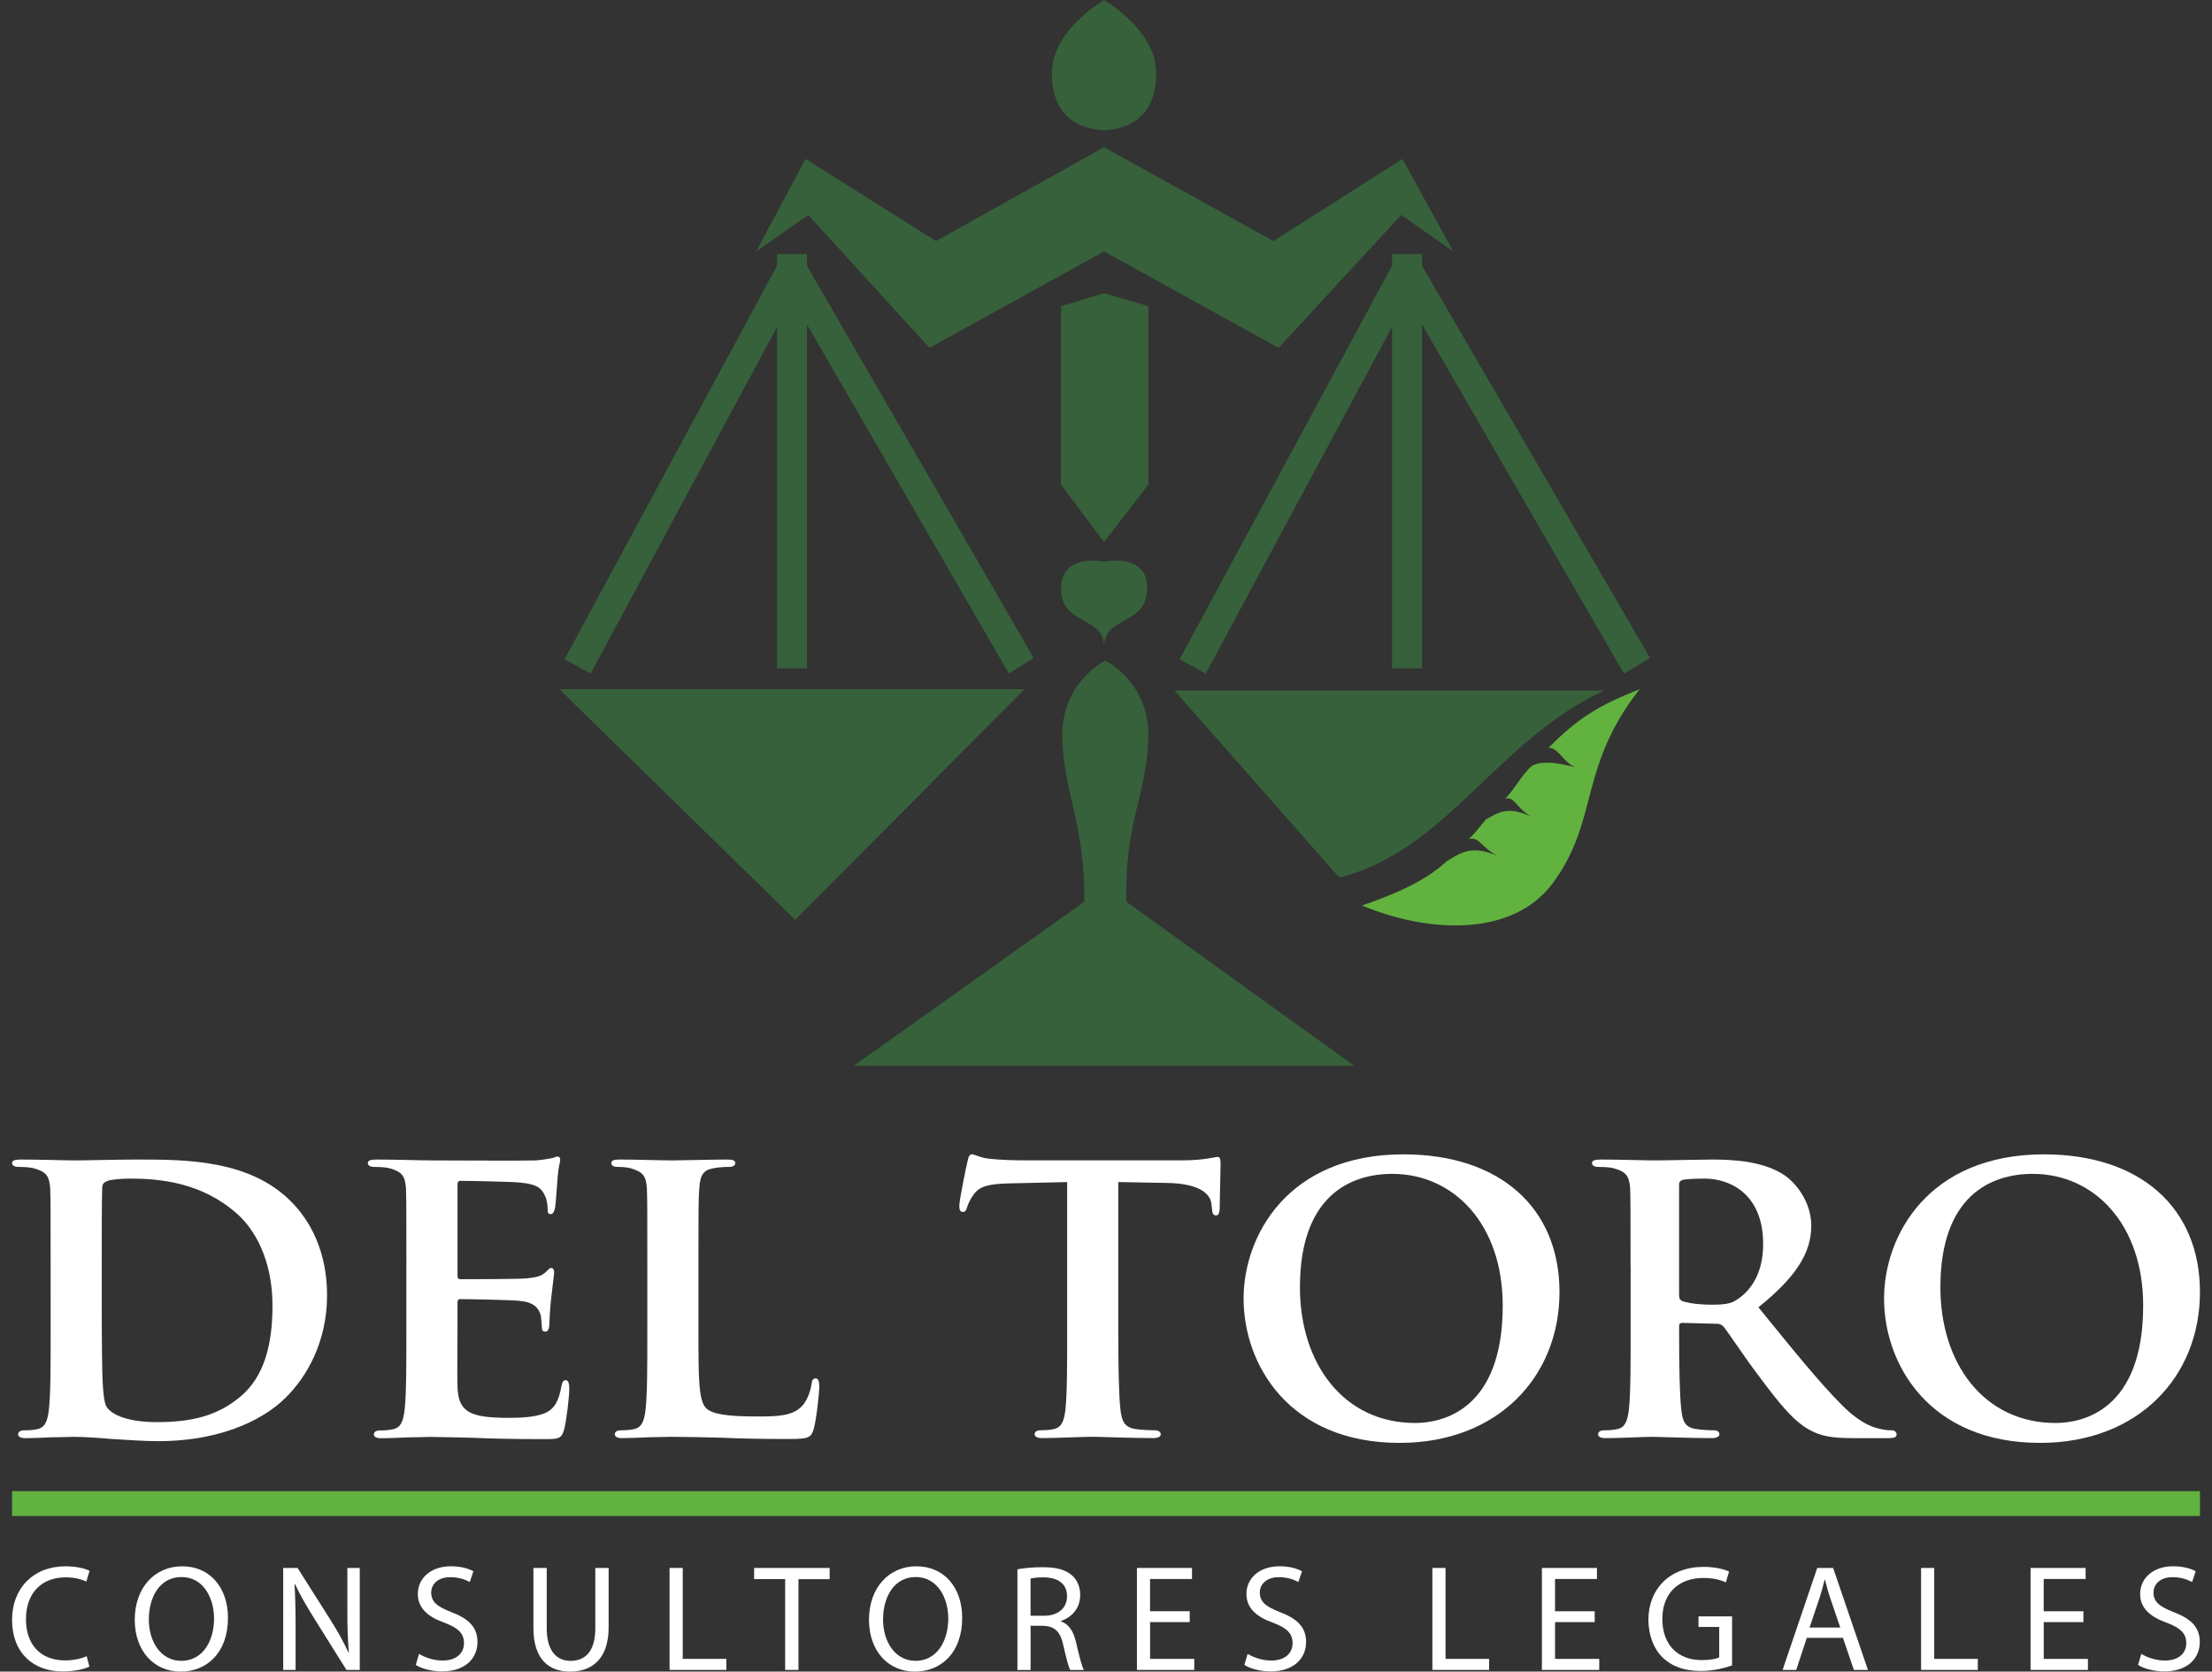 <?xml version="1.0" encoding="utf-8"?>
<!-- Generator: Adobe Illustrator 25.4.1, SVG Export Plug-In . SVG Version: 6.00 Build 0)  -->
<svg version="1.1" id="Capa_1" xmlns="http://www.w3.org/2000/svg" xmlns:xlink="http://www.w3.org/1999/xlink" x="0px" y="0px"
	 width="86px" height="65px" viewBox="0 0 86 65" enable-background="new 0 0 86 65" xml:space="preserve">
<rect x="0" y="0" width="86" height="65" fill="#333333" stroke="none"/>
<g>
	<polygon id="XMLID_00000175300600373677491540000000111875674169346202_" fill="#36613B" points="54.526,6.181 49.51,9.373 
		42.924,5.725 36.389,9.373 31.322,6.181 29.397,9.778 31.424,8.359 36.135,13.527 42.924,9.778 49.713,13.527 54.475,8.359 
		56.502,9.778 	"/>
	<polygon id="XMLID_00000026884917268802573280000017679702330116460423_" fill="#36613B" points="42.924,11.399 41.252,11.906 
		41.252,18.846 42.924,21.076 44.647,18.846 44.647,11.906 	"/>
	<path id="XMLID_00000116932248275026697570000002316992230540613535_" fill="#36613B" d="M42.924,21.836
		c0,0-1.672-0.355-1.672,1.064c0,1.419,1.672,1.064,1.672,2.229c0-1.165,1.672-0.811,1.672-2.229
		C44.647,21.481,42.924,21.836,42.924,21.836"/>
	<path id="XMLID_00000137848740595930394690000007537216582712522381_" fill="#36613B" d="M43.785,35.059
		c-0.051-3.09,0.76-4.053,0.861-6.282c0.101-2.229-1.672-3.09-1.672-3.09s-1.773,0.861-1.672,3.09
		c0.101,2.229,0.861,3.192,0.861,6.282l-8.967,6.383h9.727h9.727L43.785,35.059z"/>
	<path id="XMLID_00000118371995753004746380000000976788969203024814_" fill="#36613B" d="M42.924,0c0,0-2.027,1.165-2.027,2.837
		s1.013,2.178,2.027,2.229c1.013-0.051,2.027-0.557,2.027-2.229S42.924,0,42.924,0"/>
	<polygon id="XMLID_00000118381277128691322190000010991500896002609599_" fill="#36613B" points="39.834,26.801 30.917,35.768 
		21.747,26.801 	"/>
	<polygon id="XMLID_00000182524602687190795850000015087088421586948281_" fill="#36613B" points="40.188,25.585 31.373,10.335 
		31.373,9.879 30.816,9.879 30.765,9.879 30.208,9.879 30.208,10.335 21.95,25.635 22.963,26.193 30.208,12.716 30.208,25.99 
		31.373,25.99 31.373,12.615 39.226,26.193 	"/>
	<polygon id="XMLID_00000157294042010383744950000006138469023817801600_" fill="#36613B" points="64.152,25.585 55.286,10.335 
		55.286,9.879 54.728,9.879 54.728,9.879 54.12,9.879 54.12,10.335 45.862,25.635 46.876,26.193 54.12,12.716 54.12,25.99 
		55.286,25.99 55.286,12.615 63.138,26.193 	"/>
	<path id="XMLID_00000025410800411992959970000007891395215113976205_" fill="#36613B" d="M52.195,34.096
		c4.104-1.115,6.08-5.37,10.183-7.245H45.66l6.383,7.245C52.094,34.096,52.145,34.096,52.195,34.096"/>
	
		<rect id="XMLID_00000038411925122116472420000010007995886214596759_" x="0.469" y="57.983" fill="#62B23F" width="85.063" height="0.967"/>
	<g>
		<path fill="#FFFFFF" d="M3.475,64.806c-0.188,0.094-0.565,0.188-1.047,0.188c-1.118,0-1.959-0.706-1.959-2.006
			c0-1.241,0.841-2.082,2.071-2.082c0.494,0,0.806,0.106,0.941,0.176l-0.124,0.418c-0.194-0.094-0.471-0.165-0.8-0.165
			c-0.93,0-1.547,0.594-1.547,1.636c0,0.971,0.559,1.594,1.524,1.594c0.312,0,0.629-0.065,0.836-0.165L3.475,64.806z"/>
		<path fill="#FFFFFF" d="M8.863,62.911C8.863,64.276,8.034,65,7.022,65c-1.047,0-1.783-0.812-1.783-2.012
			c0-1.259,0.783-2.082,1.842-2.082C8.163,60.905,8.863,61.734,8.863,62.911z M5.786,62.976c0,0.847,0.459,1.606,1.265,1.606
			c0.812,0,1.271-0.747,1.271-1.647c0-0.788-0.412-1.612-1.265-1.612C6.21,61.323,5.786,62.105,5.786,62.976z"/>
		<path fill="#FFFFFF" d="M11.01,64.935V60.97h0.559l1.271,2.006c0.294,0.465,0.524,0.882,0.712,1.289l0.012-0.006
			c-0.047-0.53-0.059-1.012-0.059-1.63V60.97h0.482v3.965h-0.518l-1.259-2.012c-0.276-0.441-0.541-0.894-0.741-1.324l-0.018,0.006
			c0.03,0.5,0.041,0.977,0.041,1.636v1.695H11.01z"/>
		<path fill="#FFFFFF" d="M16.292,64.311c0.23,0.141,0.565,0.259,0.918,0.259c0.524,0,0.829-0.276,0.829-0.676
			c0-0.371-0.212-0.583-0.747-0.789c-0.647-0.229-1.047-0.565-1.047-1.124c0-0.617,0.512-1.076,1.283-1.076
			c0.406,0,0.7,0.094,0.877,0.194l-0.141,0.418c-0.129-0.071-0.394-0.188-0.753-0.188c-0.541,0-0.747,0.324-0.747,0.594
			c0,0.371,0.241,0.553,0.788,0.765c0.671,0.259,1.012,0.583,1.012,1.165c0,0.612-0.453,1.141-1.388,1.141
			c-0.382,0-0.8-0.111-1.012-0.253L16.292,64.311z"/>
		<path fill="#FFFFFF" d="M21.256,60.97v2.348c0,0.888,0.394,1.265,0.924,1.265c0.588,0,0.965-0.388,0.965-1.265V60.97h0.518v2.312
			c0,1.218-0.641,1.718-1.5,1.718c-0.812,0-1.424-0.465-1.424-1.695V60.97H21.256z"/>
		<path fill="#FFFFFF" d="M26.032,60.97h0.512v3.536h1.694v0.429h-2.206V60.97z"/>
		<path fill="#FFFFFF" d="M30.526,61.405H29.32V60.97h2.936v0.436h-1.212v3.53h-0.518V61.405z"/>
		<path fill="#FFFFFF" d="M37.409,62.911c0,1.365-0.829,2.089-1.841,2.089c-1.047,0-1.783-0.812-1.783-2.012
			c0-1.259,0.783-2.082,1.842-2.082C36.709,60.905,37.409,61.734,37.409,62.911z M34.332,62.976c0,0.847,0.459,1.606,1.265,1.606
			c0.812,0,1.271-0.747,1.271-1.647c0-0.788-0.412-1.612-1.265-1.612C34.755,61.323,34.332,62.105,34.332,62.976z"/>
		<path fill="#FFFFFF" d="M39.555,61.023c0.259-0.053,0.63-0.082,0.983-0.082c0.547,0,0.9,0.1,1.147,0.324
			c0.2,0.176,0.312,0.447,0.312,0.753c0,0.524-0.329,0.871-0.747,1.012v0.018c0.306,0.106,0.488,0.388,0.582,0.8
			c0.129,0.553,0.224,0.936,0.306,1.089h-0.529c-0.065-0.112-0.153-0.453-0.265-0.947c-0.118-0.547-0.33-0.753-0.794-0.771h-0.482
			v1.718h-0.512V61.023z M40.067,62.829h0.524c0.547,0,0.894-0.3,0.894-0.753c0-0.512-0.371-0.735-0.912-0.741
			c-0.247,0-0.423,0.024-0.506,0.047V62.829z"/>
		<path fill="#FFFFFF" d="M46.255,63.076h-1.541v1.43h1.718v0.429h-2.23V60.97h2.141v0.43h-1.63v1.253h1.541V63.076z"/>
		<path fill="#FFFFFF" d="M48.507,64.311c0.229,0.141,0.565,0.259,0.918,0.259c0.524,0,0.829-0.276,0.829-0.676
			c0-0.371-0.212-0.583-0.747-0.789c-0.647-0.229-1.047-0.565-1.047-1.124c0-0.617,0.512-1.076,1.283-1.076
			c0.406,0,0.7,0.094,0.877,0.194l-0.141,0.418c-0.129-0.071-0.394-0.188-0.753-0.188c-0.541,0-0.747,0.324-0.747,0.594
			c0,0.371,0.241,0.553,0.788,0.765c0.671,0.259,1.012,0.583,1.012,1.165c0,0.612-0.453,1.141-1.388,1.141
			c-0.382,0-0.8-0.111-1.012-0.253L48.507,64.311z"/>
		<path fill="#FFFFFF" d="M55.689,60.97h0.512v3.536h1.694v0.429h-2.206V60.97z"/>
		<path fill="#FFFFFF" d="M62.001,63.076h-1.542v1.43h1.718v0.429h-2.23V60.97h2.141v0.43h-1.63v1.253h1.542V63.076z"/>
		<path fill="#FFFFFF" d="M67.342,64.759c-0.229,0.082-0.682,0.217-1.218,0.217c-0.6,0-1.094-0.153-1.483-0.524
			c-0.341-0.329-0.553-0.859-0.553-1.477c0.006-1.182,0.818-2.047,2.148-2.047c0.459,0,0.818,0.1,0.988,0.183l-0.124,0.418
			c-0.212-0.094-0.476-0.17-0.877-0.17c-0.965,0-1.594,0.6-1.594,1.594c0,1.006,0.606,1.6,1.53,1.6c0.335,0,0.565-0.047,0.682-0.106
			v-1.182h-0.806v-0.412h1.306V64.759z"/>
		<path fill="#FFFFFF" d="M70.247,63.688l-0.412,1.247h-0.53l1.347-3.965h0.618l1.353,3.965h-0.547l-0.424-1.247H70.247z
			 M71.547,63.288l-0.388-1.141c-0.088-0.259-0.147-0.494-0.206-0.724h-0.012c-0.059,0.235-0.124,0.477-0.2,0.718l-0.388,1.147
			H71.547z"/>
		<path fill="#FFFFFF" d="M74.688,60.97H75.2v3.536h1.695v0.429h-2.206V60.97z"/>
		<path fill="#FFFFFF" d="M81,63.076h-1.542v1.43h1.718v0.429h-2.23V60.97h2.141v0.43h-1.63v1.253H81V63.076z"/>
		<path fill="#FFFFFF" d="M83.252,64.311c0.229,0.141,0.565,0.259,0.918,0.259c0.524,0,0.83-0.276,0.83-0.676
			c0-0.371-0.212-0.583-0.747-0.789c-0.647-0.229-1.047-0.565-1.047-1.124c0-0.617,0.512-1.076,1.283-1.076
			c0.406,0,0.7,0.094,0.877,0.194l-0.141,0.418c-0.129-0.071-0.394-0.188-0.753-0.188c-0.541,0-0.747,0.324-0.747,0.594
			c0,0.371,0.241,0.553,0.788,0.765c0.671,0.259,1.012,0.583,1.012,1.165c0,0.612-0.453,1.141-1.388,1.141
			c-0.382,0-0.8-0.111-1.012-0.253L83.252,64.311z"/>
	</g>
	<path id="XMLID_00000128472066584564342790000005207615330905831045_" fill-rule="evenodd" clip-rule="evenodd" fill="#62B23F" d="
		M63.746,26.801c-2.381,3.04-1.571,5.066-3.344,7.498c-1.571,2.178-4.914,1.976-7.447,0.912c1.317-0.456,2.482-0.963,3.293-1.723
		c0.507-0.304,0.963-0.659,1.976-0.203c-0.659-0.355-0.709-0.76-1.115-0.659c0.355-0.355,0.355-0.405,0.659-0.76
		c0.456-0.253,0.861-0.557,1.773-0.101c-0.608-0.355-0.659-0.811-1.013-0.709c0.456-0.507,0.456-0.659,0.912-1.165
		c0.304-0.355,1.064-0.253,1.824-0.051c-0.456-0.152-0.709-0.811-1.064-0.76C61.315,27.966,62.074,27.459,63.746,26.801"/>
	<g>
		<path fill="#FFFFFF" d="M1.968,49.234c0-2.173,0-2.578-0.017-3.032c-0.034-0.489-0.168-0.64-0.64-0.775
			c-0.118-0.034-0.371-0.051-0.589-0.051c-0.152,0-0.253-0.05-0.253-0.152c0-0.101,0.118-0.135,0.337-0.135
			c0.775,0,1.718,0.034,2.139,0.034c0.455,0,1.516-0.034,2.409-0.034c1.853,0,4.346,0,5.964,1.634
			c0.741,0.741,1.398,1.937,1.398,3.639c0,1.803-0.775,3.167-1.617,3.993c-0.674,0.674-2.241,1.685-4.97,1.685
			c-0.539,0-1.179-0.051-1.769-0.084c-0.59-0.051-1.129-0.084-1.499-0.084c-0.168,0-0.489,0.017-0.842,0.017
			c-0.354,0.017-0.724,0.034-1.028,0.034c-0.185,0-0.286-0.051-0.286-0.152c0-0.067,0.051-0.152,0.236-0.152
			c0.219,0,0.388-0.017,0.522-0.05c0.303-0.067,0.387-0.337,0.438-0.758c0.068-0.607,0.068-1.735,0.068-3.049V49.234z M3.956,50.817
			c0,1.516,0.017,2.611,0.034,2.898c0.017,0.354,0.051,0.859,0.168,1.011c0.185,0.27,0.775,0.573,1.937,0.573
			c1.348,0,2.342-0.236,3.235-0.977c0.96-0.792,1.264-2.072,1.264-3.555c0-1.819-0.725-2.999-1.382-3.572
			C7.848,45.982,6.23,45.83,5.068,45.83c-0.303,0-0.792,0.034-0.91,0.101c-0.135,0.051-0.185,0.118-0.185,0.286
			c-0.017,0.489-0.017,1.668-0.017,2.797V50.817z"/>
		<path fill="#FFFFFF" d="M15.8,49.234c0-2.173,0-2.578-0.017-3.032c-0.034-0.489-0.168-0.64-0.64-0.775
			c-0.118-0.034-0.371-0.051-0.589-0.051c-0.152,0-0.253-0.05-0.253-0.152c0-0.101,0.118-0.135,0.337-0.135
			c0.775,0,1.718,0.034,2.139,0.034c0.472,0,3.757,0.017,4.043,0c0.27-0.017,0.505-0.067,0.623-0.084
			c0.084-0.017,0.168-0.067,0.236-0.067c0.084,0,0.101,0.067,0.101,0.135c0,0.101-0.084,0.27-0.118,0.927
			c-0.017,0.152-0.051,0.775-0.084,0.943c-0.017,0.067-0.051,0.236-0.168,0.236c-0.101,0-0.118-0.067-0.118-0.185
			c0-0.101-0.017-0.354-0.101-0.522c-0.118-0.253-0.236-0.455-0.977-0.522c-0.253-0.034-2.022-0.067-2.325-0.067
			c-0.067,0-0.101,0.051-0.101,0.135v3.538c0,0.084,0.017,0.152,0.101,0.152c0.337,0,2.258,0,2.595-0.034
			c0.354-0.034,0.556-0.084,0.707-0.219c0.118-0.101,0.168-0.185,0.236-0.185c0.067,0,0.118,0.067,0.118,0.152
			c0,0.084-0.034,0.32-0.118,1.044c-0.034,0.286-0.068,0.859-0.068,0.96c0,0.118-0.017,0.32-0.152,0.32
			c-0.101,0-0.135-0.05-0.135-0.118c-0.017-0.152-0.017-0.337-0.05-0.522c-0.084-0.286-0.27-0.505-0.826-0.556
			c-0.269-0.034-1.954-0.067-2.325-0.067c-0.068,0-0.084,0.067-0.084,0.152v1.146c0,0.489-0.017,1.702,0,2.123
			c0.034,0.977,0.489,1.196,2.005,1.196c0.388,0,1.011-0.017,1.398-0.185c0.371-0.168,0.539-0.472,0.64-1.061
			c0.034-0.152,0.067-0.219,0.168-0.219c0.118,0,0.135,0.185,0.135,0.337c0,0.32-0.118,1.297-0.202,1.584
			c-0.101,0.371-0.236,0.371-0.792,0.371c-1.112,0-2.005-0.017-2.729-0.051c-0.725-0.017-1.281-0.034-1.718-0.034
			c-0.168,0-0.489,0.017-0.842,0.017c-0.354,0.017-0.724,0.034-1.028,0.034c-0.185,0-0.286-0.051-0.286-0.152
			c0-0.067,0.051-0.152,0.236-0.152c0.219,0,0.388-0.017,0.522-0.05c0.303-0.067,0.387-0.337,0.438-0.758
			c0.067-0.607,0.067-1.735,0.067-3.049V49.234z"/>
		<path fill="#FFFFFF" d="M27.155,51.761c0,1.836,0,2.746,0.32,3.016c0.253,0.219,0.825,0.303,1.971,0.303
			c0.792,0,1.365-0.017,1.735-0.404c0.185-0.185,0.337-0.59,0.371-0.859c0.017-0.135,0.05-0.219,0.168-0.219
			c0.101,0,0.135,0.152,0.135,0.32s-0.101,1.23-0.219,1.651c-0.101,0.32-0.168,0.387-0.944,0.387c-1.061,0-1.92-0.017-2.662-0.051
			c-0.741-0.017-1.365-0.034-1.971-0.034c-0.168,0-0.489,0.017-0.842,0.017c-0.354,0.017-0.724,0.034-1.028,0.034
			c-0.185,0-0.286-0.051-0.286-0.152c0-0.067,0.051-0.152,0.236-0.152c0.219,0,0.388-0.017,0.522-0.05
			c0.303-0.067,0.387-0.337,0.438-0.758c0.068-0.607,0.068-1.735,0.068-3.049v-2.527c0-2.173,0-2.578-0.017-3.032
			c-0.034-0.489-0.168-0.64-0.64-0.775c-0.118-0.034-0.303-0.051-0.489-0.051c-0.168,0-0.253-0.05-0.253-0.152
			c0-0.101,0.101-0.135,0.32-0.135c0.691,0,1.634,0.034,2.038,0.034c0.354,0,1.567-0.034,2.14-0.034c0.219,0,0.32,0.034,0.32,0.135
			c0,0.101-0.084,0.152-0.269,0.152c-0.168,0-0.404,0.017-0.573,0.051c-0.404,0.067-0.522,0.27-0.556,0.775
			c-0.034,0.455-0.034,0.859-0.034,3.032V51.761z"/>
		<path fill="#FFFFFF" d="M41.492,45.965l-2.207,0.05c-0.859,0.017-1.213,0.118-1.432,0.438c-0.152,0.202-0.219,0.388-0.253,0.489
			c-0.034,0.118-0.068,0.185-0.168,0.185c-0.101,0-0.135-0.084-0.135-0.236c0-0.236,0.286-1.617,0.32-1.735
			c0.034-0.185,0.084-0.27,0.168-0.27c0.118,0,0.27,0.118,0.64,0.168c0.438,0.05,0.994,0.067,1.482,0.067h6.014
			c0.472,0,0.792-0.034,1.011-0.067c0.236-0.034,0.354-0.067,0.404-0.067c0.101,0,0.118,0.084,0.118,0.303
			c0,0.303-0.034,1.365-0.034,1.735c-0.017,0.152-0.051,0.236-0.135,0.236c-0.118,0-0.152-0.067-0.168-0.286l-0.017-0.152
			c-0.034-0.371-0.421-0.809-1.752-0.825l-1.87-0.034v5.795c0,1.314,0.017,2.443,0.084,3.066c0.051,0.404,0.135,0.674,0.573,0.741
			c0.202,0.034,0.539,0.05,0.758,0.05c0.168,0,0.236,0.084,0.236,0.152c0,0.101-0.118,0.152-0.286,0.152
			c-0.977,0-1.971-0.051-2.392-0.051c-0.337,0-1.348,0.051-1.937,0.051c-0.185,0-0.287-0.051-0.287-0.152
			c0-0.067,0.051-0.152,0.236-0.152c0.219,0,0.404-0.017,0.522-0.05c0.303-0.067,0.388-0.337,0.438-0.758
			c0.067-0.607,0.067-1.735,0.067-3.049V45.965z"/>
		<path fill="#FFFFFF" d="M48.349,50.497c0-2.443,1.718-5.61,6.217-5.61c3.74,0,6.065,2.072,6.065,5.357
			c0,3.285-2.392,5.863-6.217,5.863C50.101,56.107,48.349,53.041,48.349,50.497z M58.424,50.767c0-3.167-1.904-5.121-4.296-5.121
			c-1.651,0-3.588,0.876-3.588,4.414c0,2.948,1.685,5.273,4.481,5.273C56.065,55.332,58.424,54.844,58.424,50.767z"/>
		<path fill="#FFFFFF" d="M63.394,49.234c0-2.173,0-2.578-0.017-3.032c-0.034-0.489-0.168-0.64-0.64-0.775
			c-0.118-0.034-0.371-0.051-0.589-0.051c-0.152,0-0.253-0.05-0.253-0.152c0-0.101,0.118-0.135,0.337-0.135
			c0.775,0,1.718,0.034,2.022,0.034c0.505,0,1.853-0.034,2.308-0.034c0.943,0,2.022,0.084,2.813,0.607
			c0.421,0.286,1.045,1.011,1.045,1.971c0,1.061-0.606,2.005-2.055,3.167c1.314,1.617,2.359,2.914,3.251,3.807
			c0.825,0.826,1.348,0.893,1.584,0.943c0.152,0.034,0.236,0.034,0.354,0.034c0.118,0,0.185,0.084,0.185,0.152
			c0,0.118-0.101,0.152-0.286,0.152h-1.415c-0.825,0-1.23-0.084-1.617-0.286c-0.64-0.32-1.196-0.994-2.022-2.106
			c-0.59-0.775-1.213-1.735-1.398-1.954c-0.084-0.084-0.168-0.101-0.27-0.101l-1.331-0.034c-0.067,0-0.118,0.034-0.118,0.118v0.202
			c0,1.331,0.017,2.443,0.084,3.049c0.051,0.421,0.118,0.691,0.573,0.758c0.219,0.034,0.539,0.05,0.725,0.05
			c0.118,0,0.185,0.084,0.185,0.152c0,0.101-0.118,0.152-0.303,0.152c-0.859,0-2.089-0.051-2.308-0.051
			c-0.286,0-1.23,0.051-1.819,0.051c-0.185,0-0.286-0.051-0.286-0.152c0-0.067,0.051-0.152,0.236-0.152
			c0.219,0,0.388-0.017,0.522-0.05c0.303-0.067,0.387-0.337,0.438-0.758c0.068-0.607,0.068-1.735,0.068-3.049V49.234z
			 M65.281,50.345c0,0.152,0.034,0.202,0.135,0.253c0.32,0.101,0.758,0.135,1.129,0.135c0.589,0,0.792-0.051,1.044-0.236
			c0.455-0.32,0.96-0.943,0.96-2.123c0-2.022-1.382-2.544-2.257-2.544c-0.371,0-0.725,0.017-0.876,0.051
			c-0.101,0.034-0.135,0.084-0.135,0.202V50.345z"/>
		<path fill="#FFFFFF" d="M73.25,50.497c0-2.443,1.718-5.61,6.217-5.61c3.74,0,6.065,2.072,6.065,5.357
			c0,3.285-2.392,5.863-6.217,5.863C75.002,56.107,73.25,53.041,73.25,50.497z M83.324,50.767c0-3.167-1.904-5.121-4.296-5.121
			c-1.651,0-3.588,0.876-3.588,4.414c0,2.948,1.685,5.273,4.481,5.273C80.966,55.332,83.324,54.844,83.324,50.767z"/>
	</g>
</g>
</svg>
